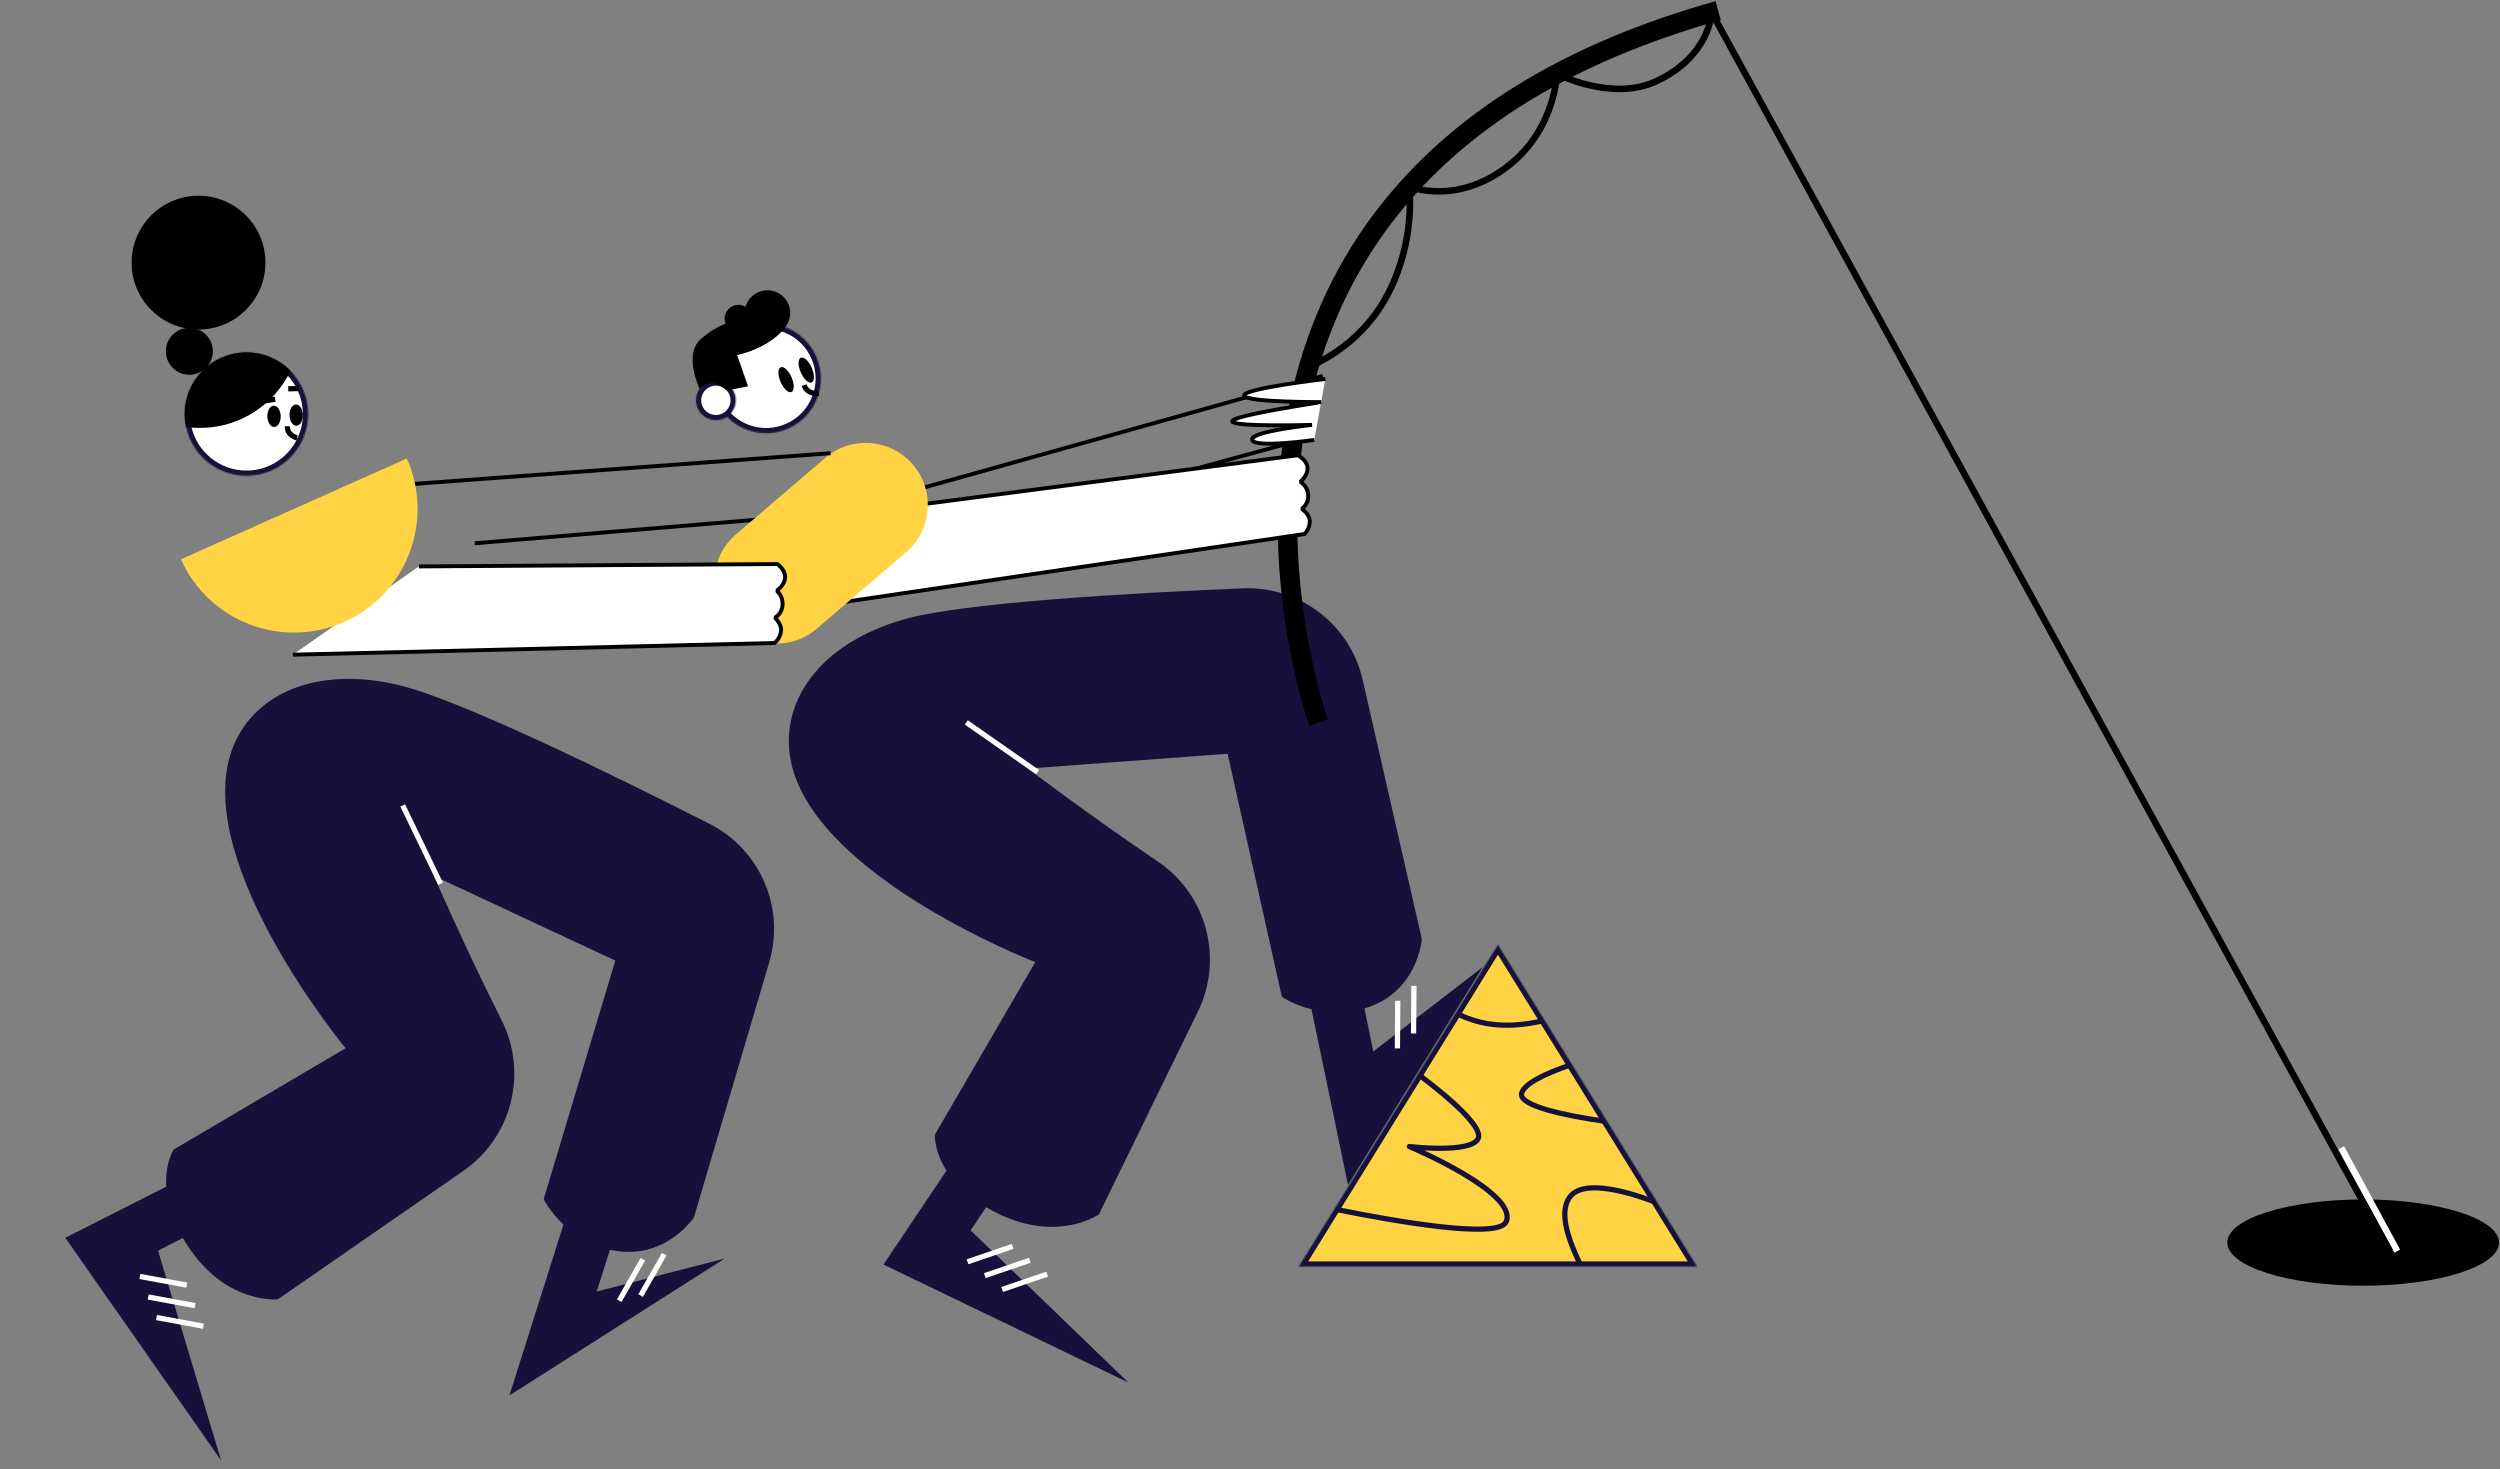 <svg width="1911" height="1123" viewBox="0 0 1911 1123" fill="none" xmlns="http://www.w3.org/2000/svg">
<rect x="0" y="0" width="1911" height="1123" fill="#808080" stroke="none"/>
<mask id="path-1-inside-1" fill="white">
<path d="M623.981 272.597C633.203 293.794 623.5 318.457 602.303 327.679C583.562 335.835 562.115 329.19 551.021 312.896C549.566 310.755 548.287 308.456 547.221 306C537.999 284.804 547.703 260.141 568.9 250.919C579.929 246.118 591.885 246.442 602.127 250.845C611.58 254.904 619.56 262.439 623.981 272.597Z"/>
</mask>
<path d="M623.981 272.597C633.203 293.794 623.5 318.457 602.303 327.679C583.562 335.835 562.115 329.19 551.021 312.896C549.566 310.755 548.287 308.456 547.221 306C537.999 284.804 547.703 260.141 568.9 250.919C579.929 246.118 591.885 246.442 602.127 250.845C611.58 254.904 619.56 262.439 623.981 272.597Z" fill="white" stroke="#16113B" stroke-width="8" mask="url(#path-1-inside-1)"/>
<path d="M602.553 232.336C606.381 241.141 602.359 251.382 593.544 255.219C585.759 258.602 576.852 255.85 572.246 249.084C571.643 248.194 571.115 247.239 570.67 246.22C566.842 237.415 570.865 227.173 579.679 223.336C584.258 221.344 589.225 221.473 593.48 223.309C597.4 224.986 600.709 228.109 602.553 232.336Z" fill="black"/>
<path d="M574.174 239.352C576.509 244.718 574.053 250.956 568.687 253.292C563.941 255.358 558.519 253.672 555.711 249.547C555.34 249.01 555.016 248.426 554.747 247.805C552.411 242.438 554.868 236.201 560.234 233.865C563.024 232.651 566.054 232.734 568.64 233.847C571.041 234.875 573.052 236.775 574.174 239.352Z" fill="black"/>
<path d="M625.9 300.736C625.9 300.736 617.114 301.969 614.648 294.378" stroke="black" stroke-width="4" stroke-miterlimit="10"/>
<path d="M620.411 292.353C622.707 291.354 622.724 286.309 620.451 281.085C618.178 275.861 614.475 272.435 612.179 273.434C609.884 274.433 609.866 279.477 612.139 284.702C614.412 289.926 618.116 293.351 620.411 292.353Z" fill="black"/>
<path d="M604.996 299.657C607.292 298.659 607.309 293.614 605.036 288.39C602.763 283.165 599.06 279.74 596.764 280.739C594.469 281.737 594.451 286.782 596.724 292.006C598.997 297.231 602.701 300.656 604.996 299.657Z" fill="black"/>
<mask id="path-7-inside-2" fill="white">
<path d="M561.161 299.939C564.516 307.641 560.985 316.594 553.283 319.949C546.48 322.915 538.685 320.496 534.653 314.583C534.125 313.804 533.662 312.97 533.272 312.08C529.926 304.378 533.448 295.425 541.15 292.07C545.154 290.328 549.501 290.448 553.218 292.042C556.656 293.507 559.557 296.241 561.161 299.939Z"/>
</mask>
<path d="M561.161 299.939C564.516 307.641 560.985 316.594 553.283 319.949C546.48 322.915 538.685 320.496 534.653 314.583C534.125 313.804 533.662 312.97 533.272 312.08C529.926 304.378 533.448 295.425 541.15 292.07C545.154 290.328 549.501 290.448 553.218 292.042C556.656 293.507 559.557 296.241 561.161 299.939Z" fill="white" stroke="#16113B" stroke-width="8" mask="url(#path-7-inside-2)"/>
<path d="M599.902 250.594C599.902 250.594 590.059 265.201 563.45 271.43L571.81 295.296L555.35 298.512C555.35 298.512 545.655 286.852 534.802 297.214C534.802 297.214 522.252 271.318 535.469 259.399C558.584 238.573 587.724 240.075 599.902 250.594Z" fill="black"/>
<path d="M1806.4 982.792C1863.76 982.792 1910.26 968.032 1910.26 949.825C1910.26 931.617 1863.76 916.857 1806.4 916.857C1749.04 916.857 1702.54 931.617 1702.54 949.825C1702.54 968.032 1749.04 982.792 1806.4 982.792Z" fill="black"/>
<path d="M1133.39 739.23L1049.72 803.737L1033.04 722.314C1033.04 722.314 991.767 723.065 992.453 724.335C993.139 725.605 1030.4 905.67 1030.4 905.67L1133.39 739.23Z" fill="#16113B"/>
<mask id="path-11-inside-3" fill="white">
<path d="M1297.24 968.207H992.783L1145.01 722.18L1297.24 968.207Z"/>
</mask>
<path d="M1297.24 968.207H992.783L1145.01 722.18L1297.24 968.207Z" fill="#FFD343" stroke="#16113B" stroke-width="8" mask="url(#path-11-inside-3)"/>
<path d="M1085.62 822.351C1111.78 842.12 1133.26 862.128 1129.97 870.108C1125.05 882.064 1077.34 876.411 1077.34 876.411C1077.34 876.411 1160.6 911.445 1151.33 933.874C1145.66 947.629 1065.11 933.265 1022.72 924.775" stroke="#16113B" stroke-width="4" stroke-linejoin="round"/>
<path d="M1264.22 918.409C1238.12 908.844 1208.78 902.097 1199.64 915.462C1192.16 926.408 1197.5 944.734 1207.65 965.977" stroke="#16113B" stroke-width="4" stroke-miterlimit="10"/>
<path d="M1199.86 814.227C1181.54 820.575 1165.17 828.155 1163.15 835.653C1160.53 845.357 1197.04 852.879 1226.46 857.059" stroke="#16113B" stroke-width="4" stroke-linejoin="round"/>
<path d="M1113.64 774.797C1127.63 781.591 1147.17 787.614 1178.95 780.385" stroke="#16113B" stroke-width="4" stroke-linejoin="round"/>
<path d="M734.794 878.022L675.319 966.609L862.493 1056.79L742.004 940.51L781.756 880.72" fill="#16113B"/>
<path d="M1068.46 765.006L1068.18 801.412" stroke="white" stroke-width="4" stroke-miterlimit="10"/>
<path d="M1080.81 753.587L1080.52 789.993" stroke="white" stroke-width="4" stroke-miterlimit="10"/>
<path d="M752.793 975.09L787.253 963.338" stroke="white" stroke-width="4" stroke-miterlimit="10"/>
<path d="M766.019 985.684L800.479 973.932" stroke="white" stroke-width="4" stroke-miterlimit="10"/>
<path d="M739.567 964.505L774.027 952.753" stroke="white" stroke-width="4" stroke-miterlimit="10"/>
<path d="M603.035 569.777C607.021 664.295 791.34 735.43 791.34 735.43L714.57 867.392C714.57 867.392 712.605 902.908 762.497 927.479C808.885 950.325 840.082 928.165 840.082 928.165L915.702 773.189C935.49 732.631 922.376 683.694 884.95 658.465C833.112 623.524 785.751 587.489 785.751 587.489L938.391 576.153L979.848 761.983C979.848 761.983 1007.79 781.262 1043.05 770.853C1083.93 758.786 1086.85 717.922 1086.85 717.922L1041.63 519.691C1031.97 477.353 993.482 447.935 950.097 449.733C866.015 453.209 735.545 460.522 690.538 473.553C630.266 491.033 601.367 530.173 603.035 569.777Z" fill="#16113B"/>
<path d="M793.175 590.278L738.649 552.204" stroke="white" stroke-width="4" stroke-miterlimit="10"/>
<path d="M1007.95 552.269C1007.95 552.269 857.377 135.621 1313.38 8.144" stroke="black" stroke-width="15" stroke-miterlimit="10"/>
<path d="M999.952 334.773L687.655 420.168" stroke="black" stroke-width="3" stroke-miterlimit="10" stroke-linejoin="bevel"/>
<path d="M1789.64 877.347L1832.43 956.359" stroke="white" stroke-width="5" stroke-miterlimit="10"/>
<path d="M706.136 385.328L991.93 348.011C991.93 348.011 998.523 351.18 999.371 356.828C1000.33 363.182 993.993 368.273 993.993 368.273C993.993 368.273 999.288 371.277 999.951 377.807C1000.73 385.472 995.041 388.905 995.041 388.905C995.041 388.905 1000.95 392.99 1001.21 397.834C1001.54 404.116 997.159 408.18 997.159 408.18L613.909 464.758" fill="white"/>
<path d="M706.136 385.328L991.93 348.011C991.93 348.011 998.523 351.18 999.371 356.828C1000.33 363.182 993.993 368.273 993.993 368.273C993.993 368.273 999.288 371.277 999.951 377.807C1000.73 385.472 995.041 388.905 995.041 388.905C995.041 388.905 1000.95 392.99 1001.21 397.834C1001.54 404.116 997.159 408.18 997.159 408.18L613.909 464.758" stroke="black" stroke-width="3" stroke-miterlimit="10" stroke-linejoin="bevel"/>
<path d="M640.831 391.01L1011.03 287.344" stroke="black" stroke-width="3" stroke-miterlimit="10"/>
<path d="M1004.62 336.289C1004.62 336.289 959.18 342.786 957.141 336.289C955.102 329.792 1002.93 324.778 1002.93 324.778C1002.93 324.778 942.896 326.548 941.876 322.118C940.857 317.688 1010.39 307.363 1010.04 307.363C1009.7 307.363 952.053 307.659 951.033 302.349C950.014 297.038 1013.09 289.66 1013.09 289.66" fill="white"/>
<path d="M1004.62 336.289C1004.62 336.289 959.18 342.786 957.141 336.289C955.102 329.792 1002.93 324.778 1002.93 324.778C1002.93 324.778 942.896 326.548 941.876 322.118C940.857 317.688 1010.39 307.363 1010.04 307.363C1009.7 307.363 952.053 307.659 951.033 302.349C950.014 297.038 1013.09 289.66 1013.09 289.66" stroke="black" stroke-width="3" stroke-miterlimit="10" stroke-linejoin="bevel"/>
<path d="M583.659 396.814L362.893 415.277" stroke="black" stroke-width="3" stroke-miterlimit="10" stroke-linejoin="bevel"/>
<path d="M697.817 355.116C714.877 375.023 712.564 404.995 692.657 422.054L624.327 480.596C604.421 497.655 574.449 495.343 557.39 475.436C540.33 455.53 542.643 425.558 562.55 408.498L630.88 349.956C650.786 332.897 680.758 335.21 697.817 355.116Z" fill="#FFD343"/>
<path d="M1000.41 280.216C1000.41 280.216 1039.11 266.647 1060.99 224.606C1082.66 182.972 1077.12 142.646 1077.12 142.646C1077.12 142.646 1115.14 158.217 1155.38 124.795C1189.03 96.851 1190.09 56.432 1190.09 56.432C1190.09 56.432 1231.9 77.953 1265.93 62.151C1307.29 42.947 1308.39 9.562 1308.39 9.562L1826.85 956.368" stroke="black" stroke-width="5" stroke-miterlimit="10" stroke-linejoin="bevel"/>
<path d="M554.062 961.978L456.105 987.235L481.385 908.059C481.385 908.059 445.021 888.525 444.998 889.968C444.975 891.411 389.387 1066.69 389.387 1066.69L554.062 961.978Z" fill="#16113B"/>
<path d="M145.09 897.969L49.883 946.139L169.018 1116.35L120.812 955.997L184.731 923.295" fill="#16113B"/>
<path d="M491.397 962.622L473.337 994.234" stroke="white" stroke-width="4" stroke-miterlimit="10"/>
<path d="M507.75 958.701L489.691 990.313" stroke="white" stroke-width="4" stroke-miterlimit="10"/>
<path d="M113.305 991.435L149.109 998.042" stroke="white" stroke-width="4" stroke-miterlimit="10"/>
<path d="M119.659 1007.14L155.463 1013.75" stroke="white" stroke-width="4" stroke-miterlimit="10"/>
<path d="M106.948 975.733L142.752 982.339" stroke="white" stroke-width="4" stroke-miterlimit="10"/>
<path d="M180.961 564.668C138.2 649.055 264.163 801.263 264.163 801.263L132.652 878.804C132.652 878.804 113.565 908.82 145.06 954.655C174.342 997.274 212.393 993.207 212.393 993.207L354.158 895.032C391.257 869.337 403.758 820.24 383.457 779.928C355.338 724.095 331.658 669.498 331.658 669.498L470.333 734.28L415.587 916.638C415.587 916.638 430.529 947.121 466.371 955.29C507.931 964.764 530.467 930.552 530.467 930.552L587.998 735.537C600.285 693.887 581.104 649.4 542.385 629.745C467.35 591.645 349.979 534.199 304.35 523.548C243.231 509.31 198.879 529.311 180.961 564.668Z" fill="#16113B"/>
<path d="M336.769 675.562L307.838 615.682" stroke="white" stroke-width="4" stroke-miterlimit="10"/>
<path d="M320.171 432.98L594.152 431.154C594.152 431.154 600 435.112 600.139 440.821C600.297 447.244 593.725 451.517 593.725 451.517C593.725 451.517 598.369 455.15 598.23 461.712C598.063 469.414 592.298 472.12 592.298 472.12C592.298 472.12 597.396 476.903 597.071 481.741C596.645 488.015 592.039 491.51 592.039 491.51L223.863 500.444" fill="white"/>
<path d="M320.171 432.98L594.152 431.154C594.152 431.154 600 435.112 600.139 440.821C600.297 447.244 593.725 451.517 593.725 451.517C593.725 451.517 598.369 455.15 598.23 461.712C598.063 469.414 592.298 472.12 592.298 472.12C592.298 472.12 597.396 476.903 597.071 481.741C596.645 488.015 592.039 491.51 592.039 491.51L223.863 500.444" stroke="black" stroke-width="3" stroke-miterlimit="10" stroke-linejoin="bevel"/>
<path d="M305.722 370.688L634.858 346.424" stroke="black" stroke-width="3" stroke-miterlimit="10"/>
<path d="M310.974 350.473C332.25 398.15 310.855 454.057 263.168 475.336C215.491 496.612 159.584 475.217 138.305 427.53" fill="#FFD343"/>
<mask id="path-48-inside-4" fill="white">
<path d="M235.515 315.534C236.081 341.569 215.44 363.127 189.396 363.692C166.383 364.193 146.864 348.112 142.257 326.387C141.655 323.533 141.303 320.595 141.238 317.573C140.672 291.548 161.313 269.98 187.357 269.415C200.907 269.118 213.234 274.568 222.03 283.521C230.149 291.798 235.246 303.05 235.515 315.534Z"/>
</mask>
<path d="M235.515 315.534C236.081 341.569 215.44 363.127 189.396 363.692C166.383 364.193 146.864 348.112 142.257 326.387C141.655 323.533 141.303 320.595 141.238 317.573C140.672 291.548 161.313 269.98 187.357 269.415C200.907 269.118 213.234 274.568 222.03 283.521C230.149 291.798 235.246 303.05 235.515 315.534Z" fill="white" stroke="#16113B" stroke-width="8" mask="url(#path-48-inside-4)"/>
<path d="M222.03 283.521C209.925 308.759 184.382 326.434 154.482 327.082C150.33 327.175 146.243 326.925 142.257 326.387C141.655 323.533 141.303 320.595 141.238 317.573C140.672 291.548 161.313 269.98 187.357 269.415C200.907 269.118 213.234 274.568 222.03 283.521Z" fill="black"/>
<path d="M144.751 286.487C154.671 286.487 162.713 278.445 162.713 268.525C162.713 258.604 154.671 250.562 144.751 250.562C134.83 250.562 126.789 258.604 126.789 268.525C126.789 278.445 134.83 286.487 144.751 286.487Z" fill="black"/>
<path d="M151.748 251.916C179.993 251.916 202.891 229.019 202.891 200.774C202.891 172.528 179.993 149.631 151.748 149.631C123.503 149.631 100.605 172.528 100.605 200.774C100.605 229.019 123.503 251.916 151.748 251.916Z" fill="black"/>
<path d="M226.582 325.445C229.402 325.384 231.609 321.696 231.512 317.208C231.415 312.72 229.05 309.131 226.231 309.191C223.411 309.252 221.203 312.94 221.3 317.428C221.397 321.917 223.762 325.506 226.582 325.445Z" fill="black"/>
<path d="M209.629 326.371C212.449 326.31 214.656 322.622 214.559 318.134C214.462 313.645 212.098 310.056 209.278 310.117C206.458 310.178 204.251 313.866 204.348 318.354C204.445 322.842 206.809 326.432 209.629 326.371Z" fill="black"/>
<path d="M202.381 306.414L210.37 305.172" stroke="black" stroke-width="4" stroke-miterlimit="10"/>
<path d="M220.324 297.183L228.582 296.998" stroke="black" stroke-width="4" stroke-miterlimit="10"/>
<path d="M227.174 334.738C227.174 334.738 219.379 333.033 219.666 325.85" stroke="black" stroke-width="4" stroke-miterlimit="10"/>
</svg>
